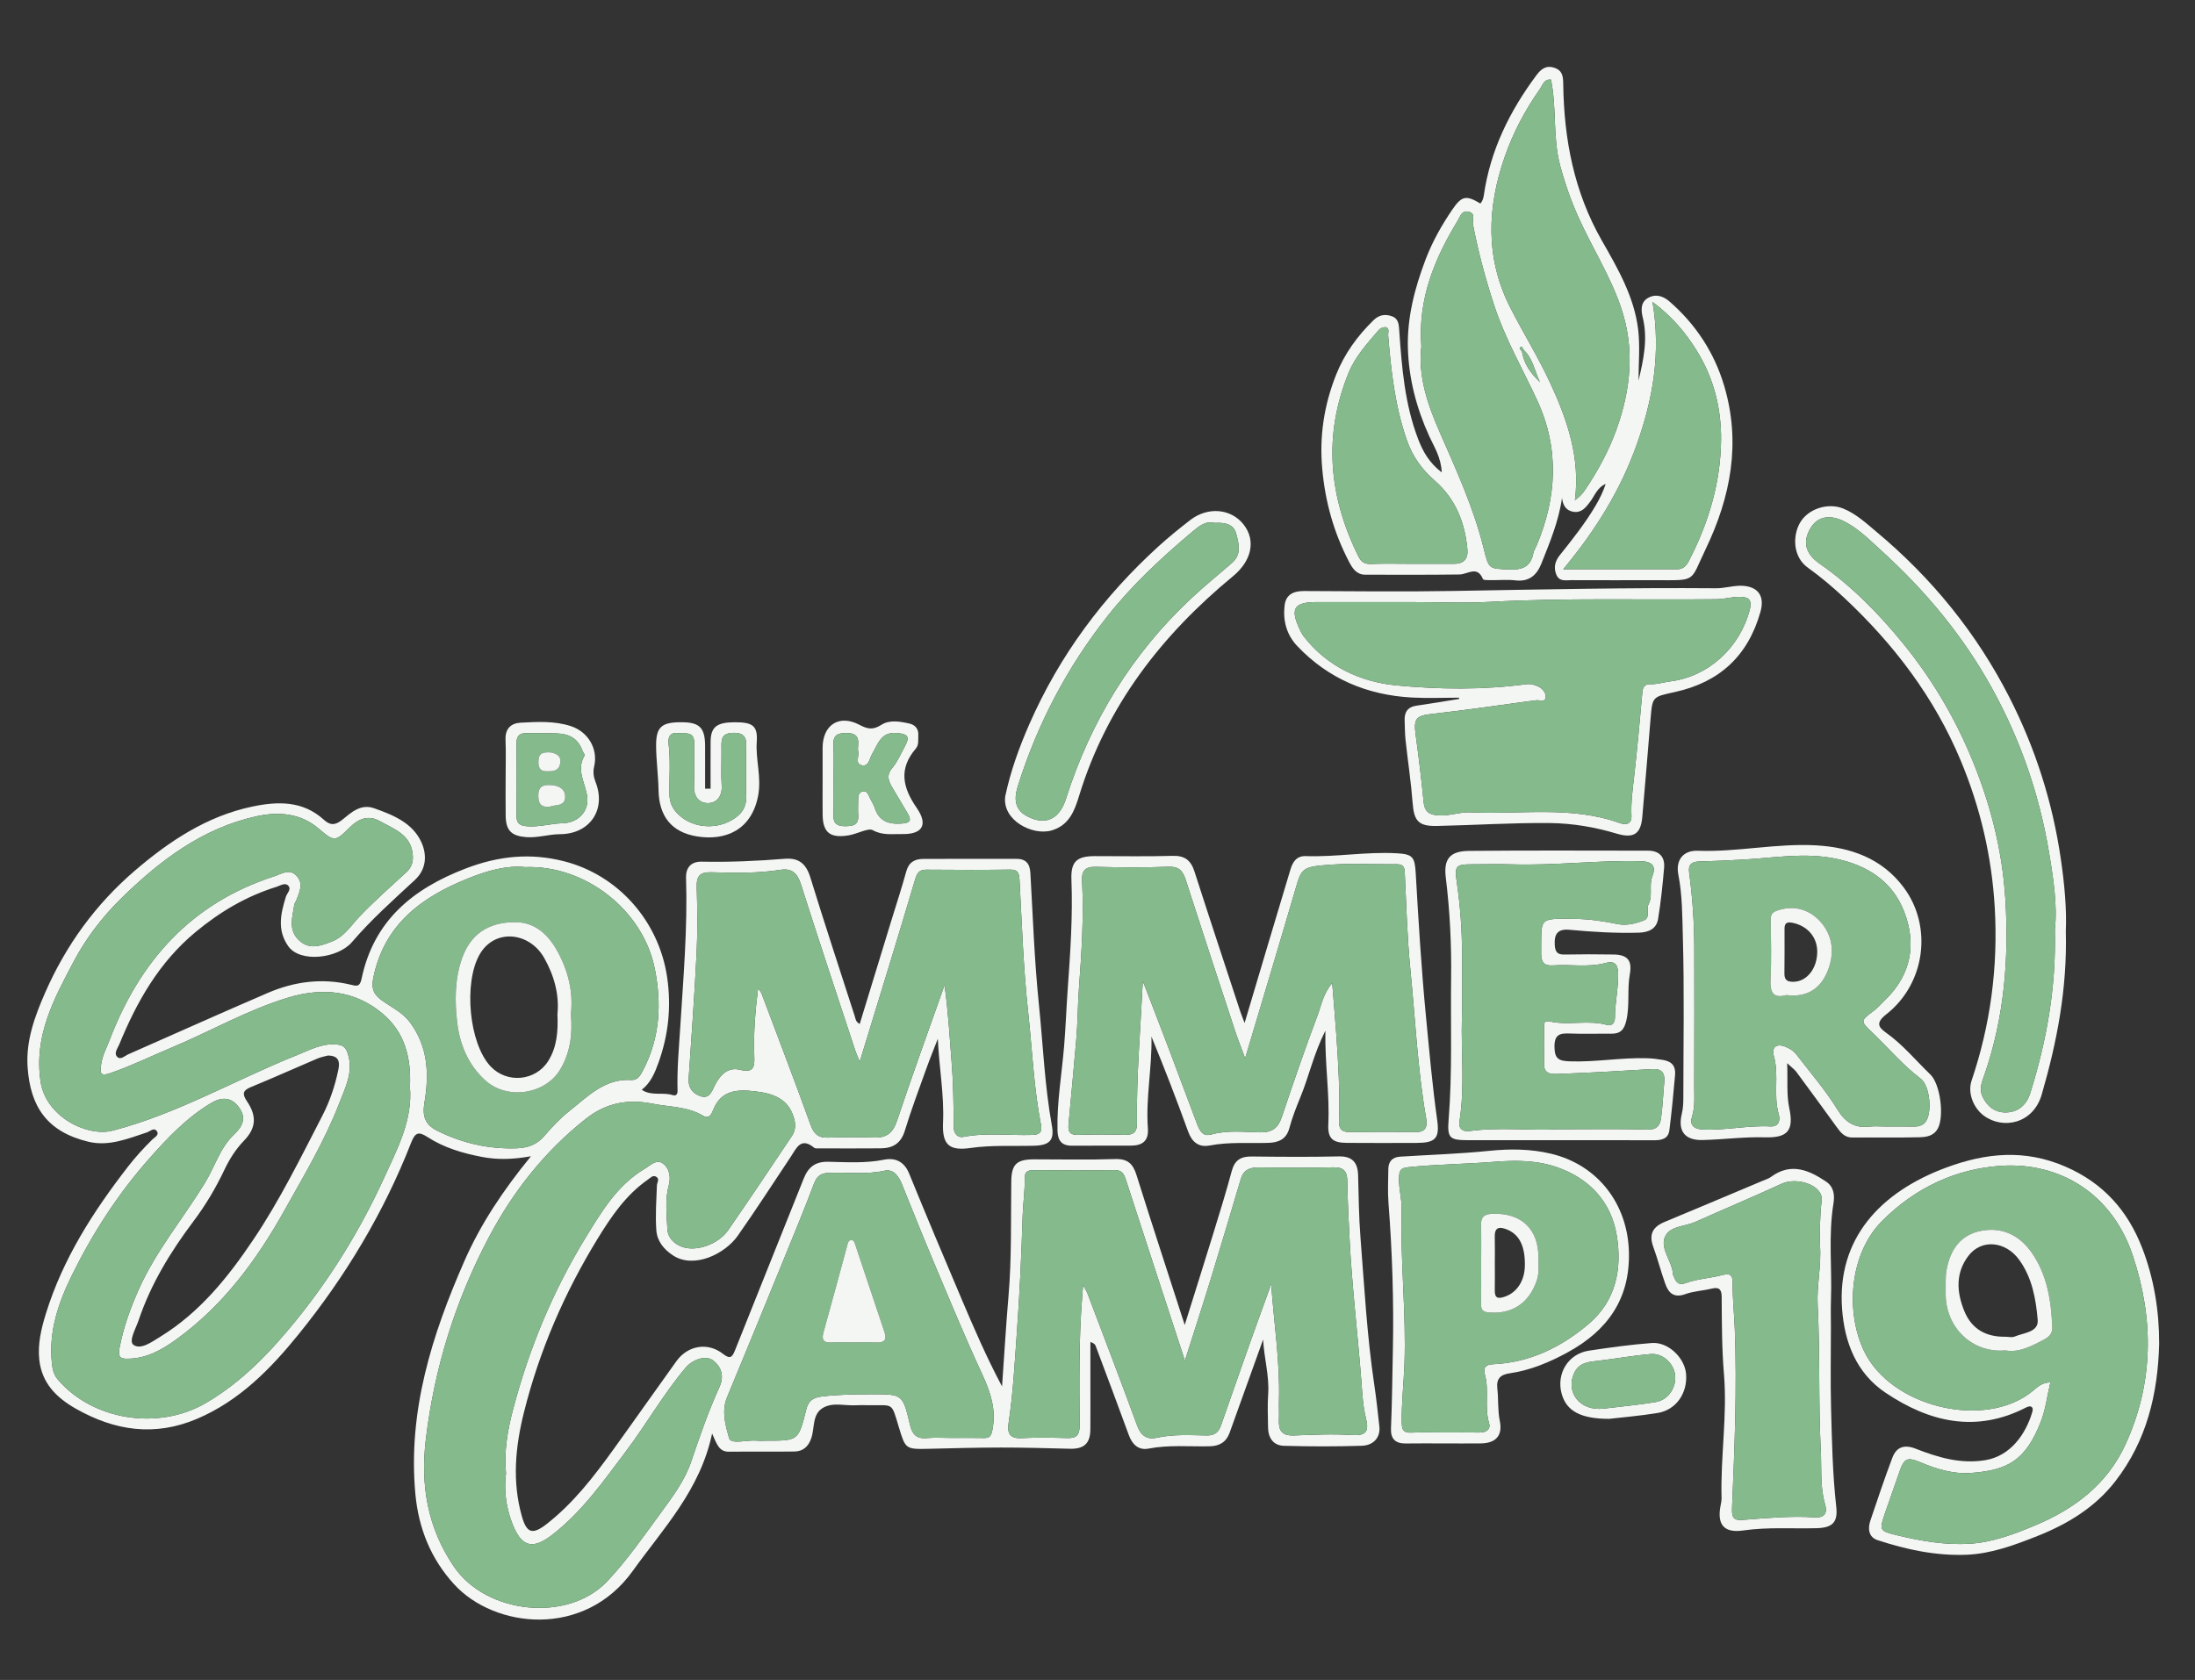 <?xml version="1.0" encoding="utf-8"?>
<!-- Generator: Adobe Illustrator 16.0.0, SVG Export Plug-In . SVG Version: 6.00 Build 0)  -->
<!DOCTYPE svg PUBLIC "-//W3C//DTD SVG 1.1//EN" "http://www.w3.org/Graphics/SVG/1.1/DTD/svg11.dtd">
<svg version="1.1" id="Layer_1" xmlns="http://www.w3.org/2000/svg" xmlns:xlink="http://www.w3.org/1999/xlink" x="0px" y="0px"
	 width="803.285px" height="614.969px" viewBox="0 0 803.285 614.969" style="enable-background:new 0 0 803.285 614.969;"
	 xml:space="preserve">
<rect x="0" y="0" width="803.285" height="614.969" fill="#333333" stroke="none"/>
<style type="text/css">
<![CDATA[
	.st0{fill-rule:evenodd;clip-rule:evenodd;fill:#85BA8D;}
	.st1{fill-rule:evenodd;clip-rule:evenodd;fill:#F4F6F4;}
]]>
</style>
<g>
	<path class="st1" d="M-88.955,672.393c0.333,0.333,0.667,0.667,1,1C-88.815,673.587-89.149,673.253-88.955,672.393z"/>
	<path class="st1" d="M904.045,673.393c0.333-0.333,0.667-0.667,1-1C905.24,673.253,904.906,673.587,904.045,673.393z"/>
	<path class="st1" d="M234.858,398.926c3.557,2.433,7.646,0.772,11.289,1.955c1.333,0.433,1.844-0.428,1.81-1.585
		c-0.229-7.758,0.493-15.46,0.982-23.194c1.153-18.22,2.708-36.438,2.131-54.734c-0.121-3.831,1.879-6.021,5.765-5.94
		c10.146,0.213,20.265-0.242,30.369-1.058c5.183-0.418,7.824,1.872,9.35,6.827c5.229,16.981,10.803,33.856,16.247,50.771
		c0.295,0.919,0.275,1.998,1.815,2.899c3.837-12.549,7.625-24.938,11.415-37.328c1.894-6.188,3.923-12.338,5.638-18.575
		c0.927-3.372,3.145-4.534,6.236-4.548c11.333-0.048,22.666-0.005,33.999-0.029c3.537-0.008,4.981,1.723,5.18,5.215
		c0.911,16.043,1.475,32.128,3.117,48.1c1.521,14.791,2.096,29.692,4.749,44.37c0.969,5.358-0.873,7.181-6.424,7.34
		c-7.793,0.223-15.567-0.302-23.391,0.83c-7.923,1.146-10.377-1.332-10.018-9.32c0.458-10.175-1.454-20.215-1.908-30.661
		c-1.424,3.685-2.926,7.342-4.256,11.06c-2.686,7.508-5.503,14.98-7.825,22.603c-1.403,4.607-4.346,6.396-8.738,6.44
		c-7.499,0.073-14.999,0.028-22.499,0.016c-0.659-0.001-1.521,0.113-1.947-0.239c-4.918-4.065-6.495,0.234-8.571,3.343
		c-6.451,9.663-12.737,19.442-19.422,28.94c-4.635,6.586-15.962,12.157-23.617,7.164c-3.471-2.264-5.85-5.302-6.136-9.201
		c-0.401-5.451,0.012-10.969,0.204-16.453c0.038-1.082,1.119-2.285-0.201-3.129c-1.235-0.79-2.1,0.311-3.055,0.974
		c-8.124,5.643-13.55,13.674-18.554,21.858c-12.108,19.803-21.265,40.957-26.881,63.513c-3.11,12.492-4.321,25.139-0.745,37.855
		c1.738,6.178,3.842,6.97,9.012,2.948c9.803-7.626,17.288-17.346,24.475-27.309c7.764-10.762,15.372-21.638,23.125-32.408
		c4.093-5.687,11.396-6.991,16.916-2.696c2.642,2.056,3.424,1.446,4.489-1.229c8.346-20.979,16.799-41.914,25.153-62.889
		c1.664-4.179,4.203-6.252,9.032-6.141c6.781,0.157,13.588,0.606,20.389-0.762c3.985-0.802,7.333,0.628,9.123,5.007
		c6.343,15.524,12.84,30.986,19.403,46.418c4.396,10.334,8.832,20.66,14.63,31.59c0.833-11.831,1.457-22.489,2.364-33.124
		c1.189-13.944,0.827-27.91,1.012-41.872c0.086-6.477,2.015-8.138,8.481-8.142c9.833-0.007,19.674,0.228,29.496-0.104
		c4.553-0.153,6.538,1.666,7.829,5.78c5.614,17.895,11.46,35.716,17.67,54.953c3.771-12.059,7.155-22.74,10.448-33.451
		c2.339-7.609,4.705-15.216,6.764-22.903c1.053-3.929,3.275-5.362,7.188-5.317c10.665,0.12,21.336,0.207,31.997-0.031
		c5.059-0.113,6.934,2.383,7.058,6.87c0.21,7.63,0.267,15.237,0.868,22.882c1.416,17.978,2.377,35.984,5.049,53.845
		c0.757,5.062,1.29,10.159,1.859,15.247c0.435,3.875-1.973,6.94-6.459,7.08c-9.489,0.295-18.999,0.286-28.489,0.011
		c-3.909-0.114-5.759-2.959-5.793-6.827c-0.034-3.999-0.247-8.017,0.044-11.995c0.489-6.694-1.491-13.2-1.841-20.095
		c-3.367,9.372-6.734,18.744-10.101,28.117c-0.729,2.031-1.436,4.071-2.188,6.095c-1.255,3.377-3.694,4.81-7.3,4.882
		c-7.461,0.15-14.934-0.589-22.388,0.852c-3.505,0.678-5.882-1.428-7.139-4.875c-3.983-10.917-8.081-21.793-12.154-32.677
		c-0.212-0.564-0.608-1.06-1.944-1.485c0,5.506,0,11.012,0,16.518c0,5.167,0.036,10.334-0.011,15.5
		c-0.045,4.96-2.149,7.197-7.445,7.066c-8.458-0.211-16.975-0.454-25.372-0.443c-8.738,0.011-17.581,0.25-26.372,0.462
		c-8.379,0.202-8.485,0.073-10.841-7.723c-2.938-9.722-1.744-8.055-11.592-8.23c-1.333-0.023-2.671-0.078-3.999,0.011
		c-4.122,0.276-8.602-1.227-12.291,0.987c-3.924,2.354-2.942,7.27-4.202,11.024c-1.015,3.026-2.967,4.885-6.158,4.926
		c-7.999,0.104-16-0.021-23.998,0.069c-3.632,0.041-4.442-2.806-6.156-6.651c-4.389,20.781-17.959,34.813-29.025,50.272
		c-17.802,24.871-50.622,21.023-65.351,4.956c-8.555-9.331-13.077-20.545-14.229-33.224c-2.745-30.233,6.032-57.992,17.932-85.105
		c5.973-13.609,14.147-25.87,24.38-38.4c-6.709,1.188-12.262,1.328-17.9,0.248c-7.102-1.36-13.897-3.356-19.951-7.278
		c-3.27-2.118-4.524-1.715-5.991,2.039c-9.99,25.568-23.974,48.887-41.207,70.177c-10.272,12.69-21.65,24.326-37.128,30.916
		c-15.428,6.568-30.026,4.435-44.305-3.655c-7.222-4.091-12.505-9.402-13.446-17.918c-0.644-5.829,0.737-11.517,2.456-17.056
		c6.199-19.977,17.273-37.243,29.955-53.611c2.756-3.557,5.764-6.864,8.972-10.013c0.844-0.828,2.702-1.695,1.557-3.138
		c-1.043-1.313-2.41,0.178-3.604,0.57c-6.931,2.282-13.873,5.194-21.326,3.41c-15.244-3.648-21.292-12.918-22.29-27.28
		c-0.673-9.692,2.608-18.595,6.438-27.34c7.604-17.356,18.5-32.349,32.832-44.638c12.564-10.774,26.291-19.91,42.831-23.415
		c9.256-1.961,18.542-2.292,26.335,4.81c2.163,1.971,4.019,2.202,6.748-0.03c3.179-2.601,6.703-5.929,11.626-4.193
		c6.991,2.465,14.093,5.358,17.311,12.467c2.034,4.496,1.93,9.791-2.417,13.813c-7.918,7.326-15.952,14.483-23.023,22.738
		c-5.082,5.932-18.899,7.723-23.305,1.462c-4.141-5.885-2.757-11.944-0.856-18.073c0.42-1.354,2.125-2.716,0.871-4.071
		c-1.163-1.258-2.912-0.006-4.169,0.382c-11.085,3.422-20.798,9.152-29.779,16.613c-13.371,11.105-21.494,25.498-27.917,41.158
		c-0.582,1.419-2.084,3.187-0.705,4.535c1.242,1.214,2.755-0.398,4.056-0.97c17.032-7.487,33.992-15.141,51.086-22.479
		c9.669-4.151,19.794-5.492,30.188-3.002c2.138,0.512,3.416,0.979,4.066-2.136c4.426-21.184,18.634-32.923,38.092-40.379
		c11.997-4.597,23.629-5.802,35.983-2.658c19.945,5.075,34.76,22.044,37.753,42.464c1.589,10.842,0.47,21.125-3.163,31.271
		C239.654,392.73,238.109,396.413,234.858,398.926z M150.017,397.899c0.531-10.757-1.951-20.092-10.008-26.845
		c-10.195-8.545-21.998-9.643-34.498-5.878c-14.921,4.493-28.398,12.333-42.683,18.301c-7.44,3.108-14.673,6.669-22.33,9.321
		c-4.22,1.463-3.844-0.348-3.471-3.199c0.415-3.176,1.959-5.93,3.067-8.837c11.05-29.016,29.977-50.179,60.188-59.942
		c2.662-0.86,5.606-3.069,8.276-0.182c2.609,2.821,1.056,5.879-0.064,8.811c-0.236,0.617-0.715,1.181-0.806,1.809
		c-0.627,4.329-2.249,8.854,1.413,12.632c3.824,3.945,8.029,2.472,12.367,0.766c4.618-1.816,6.958-5.854,10.143-9.173
		c5.391-5.619,11.231-10.814,16.987-16.073c1.888-1.726,2.63-3.602,2.485-6.136c-0.444-7.763-6.93-9.783-12.202-12.743
		c-3.898-2.188-7.559-0.926-10.718,2.2c-5.427,5.371-5.715,5.596-11.485,0.642c-6.963-5.979-15.226-6.244-23.05-4.505
		c-19.629,4.36-35.22,16.238-49.213,29.958c-6.881,6.747-12.914,14.565-17.486,23.234c-7.226,13.697-14.562,27.137-12.089,43.827
		c1.935,13.056,17.199,20.392,26.37,18.01c23.773-6.176,44.927-18.64,67.508-27.658c4.564-1.822,8.882-4.272,14.117-3.919
		c2.533,0.172,3.692,0.881,4.495,3.478c2.064,6.673-0.963,12.34-3.171,18.064c-5.304,13.749-12.877,26.387-20.042,39.205
		c-10.23,18.303-22.522,34.965-39.748,47.368c-5.061,3.645-10.583,6.764-17.141,6.936c-2.536,0.066-4.234,0.076-3.49-3.885
		c1.416-7.541,3.969-14.572,7.056-21.498c6.289-14.111,16.242-25.945,24.228-39.003c3.604-5.892,5.477-12.834,10.688-17.745
		c3.102-2.923,4.62-6.046,1.661-9.982c-2.903-3.862-6.471-3.634-10.109-1.464c-8.903,5.31-15.884,12.694-22.719,20.424
		c-11.47,12.971-20.703,27.32-28.295,42.773c-4.925,10.025-8.464,20.438-7.266,31.938c0.233,2.234,0.625,4.223,2.072,5.939
		c12.661,15.012,36.736,18.911,54.165,8.797c13.25-7.689,23.668-18.639,33.154-30.334c12.916-15.924,23.596-33.396,32.138-52.048
		C145.427,420.548,151.081,409.868,150.017,397.899z M185.179,539.376c-0.772-8.041,0.561-15.699,2.527-23.218
		c5.829-22.281,14.561-43.422,26.578-63.05c5.807-9.484,11.583-19.271,21.661-25.261c2.133-1.268,4.309-3.645,6.628-1.947
		c2.461,1.802,3.001,5.015,2.153,8.107c-1.44,5.251-0.703,10.599-0.502,15.866c0.115,3.012,2.237,5.378,5.353,6.54
		c5.11,1.905,13.234-0.776,16.968-6.17c7.867-11.364,15.541-22.862,23.231-34.348c1.336-1.996,1.501-4.141,0.786-6.62
		c-2.127-7.373-8.047-9.061-14.419-9.798c-6.127-0.709-12.121-0.494-15.026,6.572c-0.666,1.618-1.471,3.781-3.873,2.359
		c-5.769-3.415-12.297-3.154-18.553-4.4c-9.103-1.812-17.036-0.164-24.196,5.477c-15.033,11.844-26.663,26.573-35.559,43.391
		c-12.274,23.206-19.958,47.836-23.093,74.019c-2.031,16.966,0.684,32.51,10.285,46.598c11.934,17.51,41.832,20.442,56.041,5.418
		c7.424-7.851,13.468-16.669,19.811-25.307c4.299-5.854,8.662-11.712,11.011-18.664c3.113-9.21,6.29-18.382,10.316-27.243
		c1.744-3.838,0.837-7.281-2.421-9.735c-2.639-1.989-7.45-0.282-9.995,2.741c-8.087,9.61-14.278,20.564-21.81,30.562
		c-8.136,10.8-15.885,21.911-26.721,30.375c-7.25,5.662-11.582,5.243-15.213-4.848C185.125,551.172,184.415,545.215,185.179,539.376
		z M433.63,498.078c-7.444-22.789-14.517-44.364-21.516-65.964c-0.716-2.209-1.359-3.822-4.244-3.777
		c-9.829,0.152-19.663,0.097-29.495,0.029c-2.185-0.015-3.416,0.428-3.369,2.996c0.086,4.628-0.628,9.266-0.766,13.84
		c-0.43,14.242-1.089,28.453-2.11,42.668c-0.793,11.023-1.377,22.051-3.017,32.994c-0.52,3.468,0.17,5.815,4.604,5.596
		c5.651-0.28,11.331-0.183,16.993-0.025c3.255,0.09,4.392-1.2,4.379-4.415c-0.063-15.783-0.326-31.573,0.955-47.33
		c0.093-1.142,0.174-2.283,0.329-4.337c0.87,1.69,1.316,2.383,1.602,3.138c6.114,16.156,12.299,32.286,18.239,48.507
		c1.344,3.669,3.69,5.087,7.122,4.321c6.095-1.359,12.229-0.931,18.343-0.846c2.9,0.04,4.3-1.255,5.145-3.65
		c3.445-9.775,6.836-19.57,10.3-29.34c2.655-7.488,5.389-14.948,8.088-22.421c0.978,14.293,3.238,28.242,2.844,42.334
		c-0.069,2.498,0.072,5.002-0.027,7.498c-0.153,3.857,1.189,5.731,5.471,5.581c7.042-0.247,14.087-0.624,21.16-0.158
		c5.117,0.337,6.492-1.16,5.218-6.197c-1.068-4.224-1.287-8.551-1.603-12.715c-1.361-17.942-3.561-35.813-4.433-53.81
		c-0.328-6.777-0.685-13.557-0.782-20.344c-0.049-3.441-1.352-5.021-5.105-4.93c-9.16,0.221-18.329,0.119-27.494,0.046
		c-3.178-0.025-5.411,0.979-6.379,4.236c-3.65,12.29-7.296,24.582-11.057,36.838C440.097,477.978,437.002,487.463,433.63,498.078z
		 M345.667,360.619c1.418,10.332,1.854,19.173,2.575,27.998c0.651,7.965,0.746,15.892,0.754,23.841
		c0.003,2.638,1.559,4.115,3.521,3.731c8.432-1.65,16.897-0.455,25.334-0.729c2.79-0.091,3.591-1.213,3.121-3.635
		c-2.673-13.763-3.225-27.779-4.741-41.669c-1.736-15.915-2.247-31.967-3.12-47.969c-0.143-2.617-0.54-3.901-3.563-3.854
		c-10.159,0.16-20.322,0.105-30.483,0.03c-2.654-0.02-3.428,1.082-4.19,3.656c-6.506,21.991-13.297,43.899-20.24,66.609
		c-0.761-1.854-1.257-2.882-1.61-3.956c-6.68-20.315-13.44-40.605-19.924-60.983c-1.276-4.011-3.319-5.926-7.429-5.279
		c-8.409,1.322-16.878,1.147-25.321,0.896c-4.245-0.126-5.503,1.397-5.379,5.49c0.242,7.987,0.354,16.004-0.039,23.98
		c-0.756,15.34-1.87,30.663-2.909,45.988c-0.227,3.342,1.349,5.48,4.24,6.489c3.253,1.135,4.146-1.507,5.26-3.786
		c1.873-3.833,4.783-6.996,9.283-5.854c4.989,1.266,5.392-1.116,5.243-4.793c-0.334-8.218,0.292-16.381,1.391-25.033
		c0.589,0.881,1.047,1.351,1.259,1.913c6.025,16.008,12.14,31.983,17.938,48.073c1.224,3.397,2.856,4.804,6.431,4.673
		c5.656-0.208,11.328-0.163,16.988-0.021c4.465,0.111,6.744-1.771,8.204-6.132C333.671,394.121,339.503,378.088,345.667,360.619z
		 M192.208,317.415c-6.846-0.694-13.836,1.32-20.593,4.016c-17.112,6.824-30.926,16.772-34.981,36.413
		c-0.89,4.31,0.261,6.41,3.468,8.633c3.48,2.412,7.341,4.238,10.022,7.889c6.61,9.003,6.944,19.011,5.197,29.338
		c-0.792,4.687,0.102,7.938,4.619,10.193c9.202,4.595,18.879,6.799,29.117,6.458c3.851-0.129,7.313-1.227,10.042-4.406
		c2.811-3.275,5.805-6.502,9.18-9.165c6.766-5.337,12.94-12.046,22.773-11.438c2.355,0.146,3.326-1.752,4.283-3.574
		c6.198-11.797,6.838-24.313,4.316-37.034C235.346,333.03,214.029,316.597,192.208,317.415z M348.554,526.388
		c3.833,0,7.668-0.064,11.499,0.026c2.049,0.049,2.646-0.687,3.088-2.792c1.583-7.547-0.679-14.073-3.814-20.825
		c-6.103-13.144-11.625-26.558-17.259-39.915c-4.093-9.705-8-19.488-11.938-29.258c-1.201-2.979-3.023-5.799-6.418-5.062
		c-6.791,1.477-13.573,0.534-20.347,0.778c-2.88,0.104-4.4,1.104-5.461,3.924c-3.479,9.243-7.26,18.374-10.994,27.519
		c-6.908,16.917-13.819,33.833-20.831,50.707c-2.136,5.141-0.542,10.416,0.737,14.969c0.688,2.449,6.682,0.554,10.262,0.915
		c1.155,0.117,2.332,0.019,3.498,0.019c11.574,0,11.609,0.009,14.466-11.354c0.78-3.1,2.239-4.396,5.742-4.828
		c6.131-0.754,12.227-0.8,18.353-0.812c11.155-0.023,11.233-0.025,13.868,11.101c0.805,3.397,2.235,5.281,6.055,4.948
		C342.202,526.175,345.387,526.393,348.554,526.388z M119.984,386.402c-1.027,0.29-2.521,0.544-3.877,1.121
		c-8.09,3.443-16.106,7.066-24.24,10.402c-3.132,1.285-3.259,2.575-1.452,5.267c3.636,5.417,3.284,9.791-1.099,14.342
		c-3.056,3.172-5.33,6.771-7.188,10.689c-3.141,6.622-6.863,12.918-11.257,18.759c-8.428,11.202-15.688,23.048-20.158,36.384
		c-1,2.983-3.803,7.673-1.794,9.003c2.708,1.793,6.655-1.141,9.785-3.065c14.496-8.919,24.852-21.87,34.116-35.68
		c9.627-14.352,17.258-29.893,25.17-45.234c2.733-5.3,4.64-10.983,5.842-16.849C124.391,388.816,124.125,386.416,119.984,386.402z"
		/>
	<path class="st1" d="M599.634,139.303c1.854-7.679,3.468-15.282,1.548-23.091c-0.597-2.43-0.932-5.568,1.992-7.181
		c2.818-1.555,5.524-0.647,7.807,1.34c9.625,8.379,16.393,18.698,20.014,30.904c6.18,20.833,2.385,40.64-6.802,59.767
		c-5.904,12.294-3.042,11.327-18.629,11.348c-10.161,0.014-20.322,0.023-30.483-0.015c-2.068-0.008-4.451,0.666-5.551-2.094
		c-1.045-2.622-0.37-4.959,1.266-7.006c4.76-5.958,9.501-11.929,13.347-18.537c1.391-2.389,2.584-4.894,3.48-7.59
		c-3.096,1.281-4.021,4.338-5.791,6.661c-1.545,2.028-3.104,4.039-6.082,3.531c-2.699-0.46-3.774-2.386-4.115-5.038
		c-1.224,8.543-4.462,16.249-7.549,24.003c-1.721,4.325-4.53,6.735-9.553,6.149c-2.958-0.345-5.989-0.034-8.987-0.081
		c-0.984-0.015-2.655,0.061-2.842-0.391c-2.098-5.063-5.563-1.728-8.596-1.686c-11.491,0.159-22.985,0.088-34.479,0.08
		c-3.165-0.003-4.643-2.269-5.9-4.673c-5.604-10.706-8.761-22.007-9.844-34.137c-1.072-12.019,0.689-23.333,5.088-34.403
		c3.057-7.691,7.794-14.197,13.696-19.954c2.101-2.049,4.419-2.322,6.858-1.379c2.39,0.925,2.406,3.191,2.563,5.458
		c0.928,13.384,2.022,26.749,6.901,39.454c1.73,4.505,3.964,8.585,8.631,12.19c-0.259-5.605-2.815-9.395-4.593-13.296
		c-4.677-10.267-7.466-21.05-7.793-32.162c-0.328-11.144,2.479-21.971,6.461-32.452c2.501-6.584,5.926-12.635,9.856-18.397
		c3.412-5.004,5.112-5.203,10.202-2.12c0.819-0.896,1.117-1.976,1.289-3.162c2.365-16.323,9.41-30.593,19.146-43.699
		c1.733-2.334,3.557-3.876,6.691-2.819c3.025,1.02,3.163,3.313,3.2,5.982c0.282,20.173,3.939,39.424,14.14,57.274
		c5.827,10.198,11.858,20.604,13.284,32.579C600.236,126.794,599.634,133.084,599.634,139.303z M557.534,128.024
		c-0.304-0.435-0.422-1.448-1.111-0.967c-0.595,0.416-0.09,1.088,0.543,1.401c0.643,4.709,3.266,8.261,6.594,11.421
		C561.627,135.869,561.005,131.211,557.534,128.024z M576.355,183.116c1.636-1.126,2.766-2.336,3.809-3.896
		c4.606-6.89,8.564-14.134,11.365-21.906c5.333-14.805,6.854-29.819,1.595-45.064c-3.957-11.468-10.515-21.688-15.456-32.68
		c-2.767-6.154-4.982-12.478-6.729-19.032c-2.751-10.327-1.181-21.018-3.344-31.393c-2.568-0.312-3.112,2.134-4.133,3.578
		c-5.355,7.581-9.677,15.796-12.733,24.524c-6.506,18.578-7.246,37.15,1.903,55.208c4.772,9.419,10.405,18.424,14.812,28.001
		C573.579,153.786,578.371,167.592,576.355,183.116z M520.164,126.824c-1.282,10.997,2.316,21.326,6.812,31.594
		c6.066,13.854,12.387,27.645,16.019,42.427c1.854,7.545,1.816,7.324,9.492,7.634c4.688,0.189,7.723-1.095,8.657-5.981
		c0.181-0.948,0.777-1.814,1.162-2.726c7.479-17.692,8.41-35.53,0.261-53.182c-5.311-11.503-11.699-22.5-15.686-34.615
		c-3.236-9.839-5.933-19.802-7.856-29.979c-0.296-1.571,1.172-3.891-1.619-4.511c-2.502-0.556-3.065,1.842-3.875,3.17
		C524.982,94.683,518.835,109.467,520.164,126.824z M572.075,208.385c14.877,0,28.315-0.01,41.754,0.009
		c2.148,0.003,3.311-1.29,4.191-2.983c7.256-13.933,11.686-28.788,11.826-44.44c0.103-11.408-2.687-22.583-8.833-32.496
		c-4.046-6.526-8.879-12.449-16.257-17.968c3.168,18.852,0.096,35.743-5.743,52.164
		C593.169,179.104,584.176,193.841,572.075,208.385z M516.622,206.391c5.163,0,10.327-0.021,15.49,0.008
		c3.612,0.02,5.223-1.872,4.905-5.316c-0.909-9.867-4.362-18.538-12.037-25.213c-4.653-4.047-8.089-8.855-10.154-14.814
		c-4.304-12.414-5.75-25.275-6.802-38.238c-0.086-1.059,0.641-2.603-0.832-3.019c-0.74-0.21-2.069,0.347-2.62,0.993
		c-4.164,4.888-8.587,9.673-11.043,15.702c-9.33,22.902-7.266,45.247,3.558,67.123c0.993,2.008,2.194,2.921,4.548,2.833
		C506.624,206.262,511.625,206.392,516.622,206.391z"/>
	<path class="st1" d="M455.474,374.49c5.788-19.432,11.245-37.87,16.805-56.277c0.79-2.617,2.188-4.936,5.551-4.818
		c11.142,0.389,22.203-1.675,33.363-1.034c5.753,0.33,6.562,1.306,6.902,7.21c1.01,17.51,2.059,35.014,3.749,52.486
		c1.227,12.676,2.331,25.345,4.114,37.963c0.959,6.793-0.735,8.342-7.562,8.366c-8.497,0.029-16.995,0.053-25.492-0.011
		c-5.265-0.039-7.051-1.608-6.794-6.883c0.536-10.999-1.292-21.887-1.069-34.192c-4.318,8.557-6.022,16.76-9.17,24.396
		c-1.518,3.682-2.98,7.422-4.009,11.258c-1.129,4.207-4.071,5.311-7.79,5.42c-7.128,0.211-14.271-0.399-21.375,0.956
		c-3.979,0.76-6.465-1.187-7.887-5.117c-4.212-11.65-8.678-23.209-13.424-34.754c0.273,11.271-2.127,22.374-1.308,33.594
		c0.341,4.681-2.07,6.312-6.231,6.33c-7.164,0.03-14.329-0.032-21.493,0.025c-3.826,0.03-5.26-1.854-5.351-5.556
		c-0.257-10.486,1.607-20.817,2.447-31.204c0.559-6.907,0.811-13.89,1.306-20.786c0.947-13.226,1.858-26.522,1.343-39.842
		c-0.257-6.632,1.931-8.6,8.575-8.62c9.497-0.028,19.001,0.192,28.489-0.095c4.475-0.135,6.662,1.676,7.971,5.75
		c5.486,17.079,11.136,34.105,16.734,51.148C454.226,371.285,454.667,372.34,455.474,374.49z M418.225,359.113
		c3.549,9.242,6.684,17.316,9.752,25.416c3.32,8.765,6.552,17.562,9.883,26.321c0.945,2.484,1.931,5.44,5.459,4.449
		c5.913-1.661,11.902-0.903,17.828-0.785c4.451,0.088,6.602-1.607,7.966-5.671c4.188-12.474,8.459-24.925,13.096-37.235
		c1.386-3.678,2.003-7.848,5.325-11.729c0.55,6.848,1.072,12.834,1.503,18.826c0.761,10.592,1.343,21.193,0.997,31.819
		c-0.09,2.748,1.083,3.916,3.85,3.891c7.994-0.072,15.993-0.135,23.985,0.023c3.855,0.076,4.599-1.918,4.051-5.057
		c-3.145-18.032-3.969-36.316-5.776-54.488c-1.178-11.835-1.487-23.758-2.058-35.647c-0.104-2.174-0.881-2.895-2.98-2.875
		c-7.995,0.073-16.021-0.396-23.98,0.146c-10.703,0.729-10.814,1.339-13.021,8.895c-5.986,20.495-12.157,40.937-18.428,61.978
		c-1.383-3.741-2.656-6.888-3.716-10.105c-6.07-18.438-12.134-36.88-18.085-55.357c-1.044-3.239-2.509-4.779-6.276-4.639
		c-8.817,0.328-17.658,0.267-26.48,0.031c-3.98-0.106-5.322,1.305-5.12,5.209c0.679,13.122-0.19,26.241-1.149,39.3
		c-0.462,6.277-0.435,12.564-0.992,18.823c-0.92,10.338-1.848,20.675-2.825,31.007c-0.259,2.732,0.625,3.893,3.574,3.79
		c5.657-0.196,11.328-0.165,16.988-0.015c3.148,0.084,4.54-0.972,4.491-4.295C415.837,394.226,417.347,377.377,418.225,359.113z"/>
	<path class="st1" d="M533.968,255.393c-5.75,0-11.514,0.261-17.246-0.05c-16.411-0.888-30.667-6.88-42.046-18.918
		c-3.831-4.053-5.226-9.27-4.56-14.803c0.484-4.025,3.278-5.281,7.126-5.265c18.161,0.079,36.327,0.289,54.482-0.021
		c32.114-0.549,64.223-1.248,96.345-0.992c2.786,0.022,5.571-0.815,8.368-0.909c5.509-0.186,9.831,2.461,7.809,9.592
		c-4.601,16.227-15.092,25.706-31.172,29.273c-8.299,1.841-8.354,1.563-9.021,9.695c-0.99,12.035-1.982,24.069-3.04,36.099
		c-0.551,6.27-3.212,7.908-9.346,6.077c-7.969-2.378-16.039-3.786-24.443-3.877c-13.811-0.148-27.573,0.774-41.36,1.065
		c-6.773,0.143-8.393-1.849-8.892-8.401c-0.589-7.734-1.767-15.423-2.605-23.141c-0.25-2.307-0.211-4.643-0.322-6.965
		c-0.149-3.119,1.059-5.059,4.37-5.53c5.192-0.74,10.365-1.629,15.546-2.454C533.963,255.71,533.965,255.552,533.968,255.393z
		 M516.044,220.393c-11.332,0-22.663,0-33.994,0c-8.631,0-10.062,2.353-6.262,10.315c0.353,0.738,0.741,1.481,1.235,2.129
		c8.551,11.188,21.03,16.82,33.933,18.056c15.732,1.506,31.865,1.701,47.771-0.448c1.318-0.178,2.539,0.188,3.835,0.699
		c2.019,0.796,3.217,2.488,3.104,4.102c-0.143,2.06-2.414,0.82-3.725,1.134c-0.797,0.19-1.637,0.199-2.454,0.309
		c-11.731,1.566-23.44,3.331-35.201,4.624c-6.051,0.665-7.04,1.621-6.197,7.774c1.114,8.146,2.098,16.315,2.902,24.498
		c0.322,3.276,1.751,4.578,4.985,4.878c4.221,0.391,8.17-1.29,12.341-1.088c18.122,0.878,36.532-2.477,54.3,3.873
		c1.728,0.618,4.603,1.031,4.436-2.664c-0.21-4.645,0.377-9.226,0.921-13.841c1.233-10.472,2.099-20.987,3.084-31.488
		c0.167-1.778,1.039-2.887,2.819-2.801c2.531,0.123,4.89-0.701,7.332-1.008c14.042-1.765,25.447-12.314,29.106-26.105
		c1.124-4.235-0.802-4.785-3.626-4.852c-2.768-0.066-5.549,0.832-8.329,0.863c-27.607,0.313-55.223-0.529-82.826,0.956
		C535.731,220.836,525.875,220.393,516.044,220.393z"/>
	<path class="st1" d="M790.167,491.969c-0.473,18.297-4.54,35.434-16.022,50.248c-7.469,9.634-17.502,15.695-28.563,20.084
		c-8.308,3.297-16.854,6.476-25.847,6.84c-11.15,0.452-22.062-1.864-32.637-5.354c-3.246-1.072-3.624-4.153-2.621-7.131
		c2.597-7.708,5.186-15.425,8.052-23.034c1.472-3.908,4.338-4.93,8.452-3.326c8.174,3.186,16.383,5.712,25.528,4.229
		c9.344-1.515,14.847-9.676,17.169-17.433c0.25-0.836,0.469-1.754-0.398-2.185c-0.453-0.225-1.296,0.063-1.847,0.347
		c-18.321,9.428-35.392,5.33-51.404-5.422c-10.653-7.154-14.994-18.356-15.902-30.682c-1.892-25.655,13.882-42.776,38.198-51.768
		c14.542-5.377,28.675-6.734,43.458-0.355c13.938,6.015,22.913,16.161,28.195,29.874
		C788.302,468.125,790.195,479.886,790.167,491.969z M750.344,506.051c-1.157,4.932-1.728,9.902-3.491,14.406
		c-5.653,14.436-12.33,17.737-25.601,18.747c-6.152,0.469-12.383-1.347-18.218-3.806c-5.179-2.183-6.204-1.65-8.046,3.773
		c-1.64,4.829-3.41,9.613-5.049,14.442c-2.269,6.686-2.27,6.823,4.571,8.462c8.673,2.079,17.557,3.598,26.414,3.037
		c8.359-0.528,16.353-3.56,24.096-6.82c14.305-6.024,26.14-15.028,32.78-29.448c10.428-22.644,10.475-46.01,2.704-69.264
		c-7.509-22.473-26.5-34.239-48.242-32.81c-16.431,1.08-31.312,7.973-43.469,20.172c-12.145,12.187-13.375,33.455-6.66,47.562
		c9.889,20.771,44.461,28.891,61.713,14.734C745.507,507.877,747.226,506.056,750.344,506.051z"/>
	<path class="st1" d="M756.008,340.842c0.555,21.23-3.254,40.636-8.82,59.842c-3.089,10.656-14.132,12.933-21.201,7.709
		c-3.743-2.766-6.003-8.246-4.464-12.799c6.94-20.536,9.715-41.627,8.487-63.221c-1.061-18.677-5.253-36.688-12.466-53.961
		c-9.634-23.072-24.402-42.513-42.542-59.493c-4.227-3.956-8.681-7.732-13.382-11.102c-5.478-3.925-5.585-11.386-3.074-16.123
		c2.88-5.435,10.37-7.83,16.044-5.514c4.713,1.924,8.387,5.386,12.177,8.55c20.243,16.902,36.609,37.063,48.585,60.53
		c9.472,18.56,15.766,38.261,18.8,58.984C755.502,323.471,756.368,332.669,756.008,340.842z M752.002,340.224
		c0.983-8.637-0.539-18.709-2.209-28.592c-3.554-21.027-10.464-40.981-20.845-59.773c-10.528-19.059-24.207-35.485-40.181-50.043
		c-4.217-3.843-8.315-8.031-13.493-10.768c-5.392-2.849-9.935-2.112-12.559,2.092c-3.162,5.067-2.113,9.501,3.197,13.201
		c11.784,8.21,21.75,18.387,30.732,29.444c9.783,12.045,17.777,25.262,23.948,39.586c7.426,17.238,12.142,35.206,13.296,53.841
		c1.344,21.705-0.409,43.225-7.598,64.052c-0.84,2.433-2.155,5.199-0.76,8.179c1.737,3.708,4.687,5.838,8.489,5.794
		c4.492-0.052,7.611-2.673,9.006-7.153C748.945,381.085,752.522,361.732,752.002,340.224z"/>
	<path class="st1" d="M570.318,417.393c-10.832,0-21.664,0.004-32.496-0.001c-7.275-0.004-8.248-0.522-7.681-7.567
		c1.394-17.286,0.676-34.582,0.907-51.873c0.164-12.29-0.456-24.533-1.948-36.74c-0.822-6.73,1.444-9.655,8.505-9.727
		c21.829-0.219,43.661-0.092,65.492-0.083c4.168,0.002,6.244,2.269,5.896,6.301c-0.539,6.256-1.181,12.521-2.202,18.711
		c-0.6,3.64-3.476,4.903-7.053,5.008c-8.486,0.249-16.934-0.278-25.367-1.056c-4.255-0.393-5.637,1.47-5.396,5.531
		c0.149,2.521,0.91,3.581,3.527,3.529c5.997-0.119,11.999-0.104,17.997-0.011c5.175,0.079,6.856,2.213,5.949,7.244
		c-1.003,5.561,0.02,11.234-1.26,16.849c-0.786,3.445-2.161,4.943-5.574,4.899c-4.998-0.063-10.006,0.151-14.995-0.07
		c-3.692-0.164-5.815,0.266-5.742,4.95c0.067,4.318,1.564,5.08,5.518,5.23c9.509,0.36,18.895-1.438,28.373-1.13
		c1.989,0.064,3.928,0.296,5.906,0.636c3.393,0.583,4.599,2.481,4.335,5.514c-0.587,6.753-1.234,13.505-2.087,20.229
		c-0.396,3.113-2.845,3.661-5.608,3.648C593.649,417.361,581.984,417.392,570.318,417.393z M569.767,413.393
		c12.575,0,22.906-0.194,33.223,0.11c3.388,0.1,4.526-1.604,4.88-4.11c0.621-4.403,0.772-8.871,1.187-13.307
		c0.313-3.366-0.937-4.942-4.519-4.724c-11.374,0.692-22.754,1.346-34.141,1.766c-2.169,0.079-5.291,0.347-5.331-3.395
		c-0.05-4.662-0.022-9.326,0.002-13.988c0.008-1.561,0.247-2.214,2.345-1.766c6.82,1.458,13.898-0.715,20.768,1.236
		c1.747,0.496,2.815-0.867,2.816-2.63c0.004-5.465,1.305-10.811,1.181-16.322c-0.082-3.653-1.707-4.528-4.515-3.766
		c-6.414,1.74-12.904,0.428-19.335,0.908c-3.297,0.246-4.359-1.262-4.323-4.435c0.146-13.144-1.348-12.729,12.199-12.598
		c5.301,0.051,10.493,0.805,15.66,1.878c3.38,0.702,6.662-0.153,9.701-1.316c2.566-0.982,0.767-4.018,1.698-5.808
		c1.712-3.293,0.108-6.882,1.41-10.266c1.413-3.673,0.301-5.487-4.354-5.603c-15.632-0.386-31.184,1.624-46.803,1.156
		c-4.992-0.149-9.991-0.029-14.987-0.021c-5.694,0.009-6.272,0.624-5.438,6.295c1.325,9.005,1.982,18.051,1.958,27.151
		c-0.02,7.494,0.176,14.993-0.044,22.48c-0.376,12.764,1.122,25.569-0.913,38.3c-0.418,2.607,1.342,3.746,3.597,3.436
		C549.114,412.479,560.584,414.015,569.767,413.393z"/>
	<path class="st1" d="M654.026,389.202c0.29,6.285-0.303,11.347,0.794,16.505c1.728,8.124-0.633,10.872-8.814,10.63
		c-7.664-0.228-15.241,0.803-22.862,0.997c-6.535,0.167-9.201-3.242-7.681-9.54c0.481-1.994,0.573-3.935,0.574-5.92
		c0.015-19.656,0.378-39.323-0.179-58.965c-0.214-7.55-0.178-15.224-1.648-22.747c-1.045-5.349,1.803-8.919,7.128-8.726
		c14.473,0.526,28.771-2.78,43.219-1.981c12.738,0.703,24.211,4.778,32.139,15.431c10.646,14.305,7.909,35.212-6.391,46.423
		c-4.204,3.295-2.646,4.897,0.173,6.92c6.008,4.311,10.658,10.013,15.928,15.074c3.678,3.532,5.161,15.24,2.802,19.737
		c-1.479,2.817-4.22,3.217-6.801,3.275c-8.158,0.184-16.324,0.025-24.485,0.098c-2.969,0.026-4.377-1.923-5.867-3.982
		c-4.855-6.712-9.742-13.4-14.671-20.059C656.722,391.48,655.754,390.815,654.026,389.202z M690.395,412.387
		c3.33,0,6.66-0.051,9.988,0.022c1.593,0.035,3.091-0.367,4.084-1.464c2.776-3.065,1.948-13.419-1.607-16.113
		c-6.538-4.953-11.775-11.208-17.65-16.817c-4.489-4.285-4.369-4.316,0.503-7.989c1.581-1.192,2.898-2.736,4.327-4.13
		c9.451-9.218,11.363-20.425,6.793-32.207c-4.3-11.088-13.452-16.962-25.093-19.367c-11.273-2.328-22.463-0.291-33.627,0.335
		c-5.435,0.304-10.886,0.564-16.332,0.704c-2.783,0.071-4.001,1.186-3.629,3.981c1.2,9.004,1.86,18.051,1.882,27.134
		c0.04,16.98,0.054,33.961-0.021,50.941c-0.017,3.779,0.398,7.554-0.799,11.349c-0.896,2.836,0.378,4.53,3.855,4.704
		c8.321,0.414,16.503-1.561,24.812-1.123c3.166,0.167,3.695-2.335,3.068-4.458c-2.054-6.961,0.178-14.194-1.761-21.186
		c-0.986-3.557,1.09-4.886,4.476-3.424c1.499,0.648,2.747,1.431,3.844,2.854c5.119,6.648,10.611,13.015,15.025,20.185
		c2.619,4.253,6.083,6.743,11.373,6.116C686.042,412.182,688.231,412.393,690.395,412.387z"/>
	<path class="st1" d="M670.045,485.884c0,9.827-0.203,19.659,0.052,29.479c0.314,12.086,0.548,24.184,1.902,36.221
		c0.639,5.687-1.363,7.678-7.171,7.834c-8.953,0.24-17.897-0.462-26.872,0.836c-7.212,1.042-9.703-2.281-8.234-9.406
		c0.167-0.809,0.325-1.645,0.303-2.462c-0.42-15.132,2.146-30.235,0.884-45.331c-0.792-9.47-0.78-18.905-0.843-28.364
		c-0.018-2.636-0.906-3.646-3.637-2.978c-3.207,0.785-6.618,0.924-9.691,2.034c-4.081,1.474-6.085-0.364-7.284-3.716
		c-1.62-4.528-2.818-9.208-4.457-13.729c-1.648-4.548-0.048-7.238,4.197-8.999c11.955-4.957,23.873-10.006,35.802-15.027
		c1.071-0.451,2.237-0.802,3.156-1.475c7.216-5.286,13.702-2.562,20.082,1.709c2.957,1.979,3.224,5.056,2.743,8.024
		c-1.904,11.758-0.484,23.577-0.913,35.357C669.943,479.218,670.045,482.553,670.045,485.884z M666.045,455.902
		c0-2.664-0.067-5.33,0.019-7.99c0.09-2.788,0.249-5.555,0.595-8.353c0.708-5.717-9.024-8.82-14.622-6.234
		c-10.459,4.831-21.099,9.269-31.614,13.98c-3.713,1.665-8.988,1.451-10.909,5.067c-2.09,3.934,1.419,8.145,2.453,12.244
		c0.201,0.797,0.107,1.705,0.443,2.425c0.896,1.922,1.43,3.762,4.671,2.595c4.12-1.485,8.679-1.704,12.959-2.812
		c2.728-0.707,4.084-0.494,4.04,2.748c-0.077,5.62,0.566,11.235,0.784,16.823c0.854,21.915-0.092,43.843-1.007,65.747
		c-0.147,3.526,0.711,4.493,3.868,4.254c8.755-0.664,17.52-1.523,26.301-0.939c4.041,0.27,4.725-1.849,3.868-4.799
		c-1.879-6.47-1.217-13.188-1.552-19.685c-0.913-17.72-0.231-35.506-1.148-53.268C664.821,470.49,666.61,463.214,666.045,455.902z"
		/>
	<path class="st1" d="M528.43,528.392c-4.661-0.001-9.324-0.057-13.984,0.017c-3.776,0.059-5.554-1.708-5.398-5.46
		c0.391-9.445,0.484-18.92,0.683-28.348c0.382-18.039-0.205-36.144-1.598-54.183c-0.319-4.139-0.108-8.321-0.059-12.482
		c0.032-2.758,1.495-4.339,4.274-4.516c10.901-0.692,21.838-1.027,32.694-2.139c7.656-0.783,15.13-0.714,22.59,1.062
		c17.131,4.08,28.115,18.454,28.498,36.146c0.37,17.124-7.922,28.577-22.267,36.471c-6.718,3.697-13.747,6.656-21.417,7.771
		c-3.264,0.475-4.907,1.893-4.48,5.58c0.454,3.929,0.091,7.886,0.909,11.872c1.105,5.391-1.52,8.143-6.959,8.198
		C537.421,528.429,532.926,528.393,528.43,528.392z M528.879,524.387c4.163,0,8.328-0.048,12.49,0.018
		c2.477,0.039,4.28-1.107,3.564-3.501c-1.751-5.851,0.11-11.931-1.523-17.723c-0.765-2.714,0.505-3.672,2.984-3.781
		c13.42-0.593,24.788-6.166,34.864-14.646c10.182-8.568,12.385-20.28,10.428-32.383c-1.973-12.198-9.755-20.774-21.57-24.988
		c-7.5-2.675-15.317-2.717-23.256-2.082c-10.532,0.841-21.118,0.896-31.65,1.988c-2.791,0.29-3.12,1.372-3.227,3.701
		c-0.183,4.015,1.081,7.92,0.968,11.828c-0.55,18.957,1.728,37.857,1.016,56.796c-0.268,7.105-1.123,14.185-0.978,21.325
		c0.052,2.523,0.714,3.61,3.4,3.496C520.546,524.259,524.715,524.389,528.879,524.387z"/>
	<path class="st1" d="M367.883,291.474c1.926-9.108,5.062-17.818,8.795-26.337c11.047-25.203,27.082-46.79,47.407-65.238
		c3.675-3.336,7.545-6.472,11.473-9.509c6.488-5.016,14.984-4.233,19.569,1.638c4.619,5.914,2.837,13.351-3.877,18.888
		c-26.172,21.586-46.264,47.482-56.336,80.394c-1.667,5.446-3.595,10.734-9.984,12.663
		C377.954,306.077,366.652,300.308,367.883,291.474z M444.436,191.411c-3.201-0.846-5.702,1.216-8.095,3.234
		c-11.118,9.382-21.753,19.194-30.854,30.679c-14.91,18.813-25.841,39.653-33.001,62.469c-1.191,3.799-1.626,8.254,3.159,10.878
		c6.646,3.645,11.988,1.512,14.453-6.245c9.027-28.406,24.089-53.03,45.887-73.422c4.817-4.507,9.965-8.66,14.938-13
		c3.527-3.079,2.431-7.025,1.49-10.605C451.439,191.69,448.118,191.243,444.436,191.411z"/>
	<path class="st1" d="M260.045,288.711c0-5.725-0.039-11.45,0.011-17.174c0.048-5.428,2.226-7.138,8.913-7.145
		c6.513-0.007,8.369,1.321,7.972,7.164c-0.449,6.615,1.804,12.954,0.5,19.771c-2.403,12.555-11.979,16.548-22.381,14.853
		c-9.355-1.524-13.897-7.421-14.059-16.948c-0.092-5.453-0.876-10.899-0.891-16.35c-0.018-6.929,2.123-8.604,9.772-8.489
		c6.171,0.093,8.122,2.124,8.157,8.581c0.028,5.245,0.006,10.49,0.006,15.735C258.712,288.71,259.379,288.711,260.045,288.711z
		 M273.045,282.937c0-2.829-0.059-5.659,0.015-8.486c0.087-3.315,0.36-6.246-4.646-6.182c-4.723,0.062-4.423,2.82-4.384,5.939
		c0.056,4.492-0.199,8.999,0.08,13.475c0.234,3.763-1.801,6.219-4.844,6.306c-3.374,0.098-5.468-2.371-5.28-6.348
		c0.242-5.147-0.02-10.316,0.077-15.473c0.086-4.649-3.258-3.508-5.93-3.808c-3.256-0.366-3.709,1.896-3.45,3.991
		c0.761,6.141,0.207,12.278,0.314,18.412c0.047,2.654,0.842,4.786,2.611,6.723c4.981,5.455,13.704,6.51,20.248,2.711
		c3.714-2.155,5.515-4.974,5.222-9.275C272.898,288.271,273.045,285.599,273.045,282.937z"/>
	<path class="st1" d="M301.045,284.754c0-3.665-0.001-7.331,0-10.996c0.003-8.377,6.036-12.371,13.495-8.414
		c3.055,1.621,5.007,1.908,7.995-0.001c3.015-1.927,6.79-1.246,10.204-0.489c2.082,0.462,3.467,1.86,3.325,4.326
		c-0.097,1.661,0.254,3.493-0.883,4.821c-6.339,7.403-4.934,14.168,0.318,21.777c4.327,6.27,1.966,9.729-5.517,9.548
		c-3.509-0.084-6.962,0.587-10.624-1.45c-1.571-0.874-5.684,1.409-8.787,1.92c-6.652,1.095-9.442-0.895-9.516-7.546
		C301.005,293.752,301.045,289.253,301.045,284.754z M305.048,285.491c0,4.331,0.097,8.665-0.032,12.992
		c-0.094,3.159,1.481,3.964,4.319,3.959c2.889-0.004,4.976-0.455,4.733-4.036c-0.135-1.99-0.009-3.996-0.01-5.995
		c0-1.26,0.364-2.43,1.676-2.71c1.445-0.308,1.92,0.913,2.417,2.004c0.616,1.354,1.505,2.607,1.959,4.008
		c1.639,5.043,5.265,6.141,10.094,5.752c3.17-0.256,3.323-1.43,1.949-3.736c-1.854-3.112-3.704-6.227-5.553-9.341
		c-1.409-2.375-2.358-4.526-0.101-7.21c1.88-2.234,3.068-5.062,4.493-7.665c2.099-3.836,1.383-4.815-2.816-5.179
		c-5.82-0.503-6.895,4.112-9.033,7.709c-1.015,1.707-1.134,4.9-4.054,4.021c-2.117-0.638-0.702-3.211-1.02-4.889
		c-0.152-0.805-0.094-1.667-0.016-2.493c0.312-3.29-1.234-4.391-4.418-4.354c-2.994,0.034-4.772,0.694-4.631,4.171
		C305.181,276.823,305.048,281.16,305.048,285.491z"/>
	<path class="st1" d="M185.047,284.715c0-4.66,0.14-9.325-0.042-13.979c-0.158-4.037,2.028-6.002,5.569-6.187
		c6.113-0.318,12.267-0.686,18.277,1.242c6.292,2.019,10.097,8.253,8.597,14.732c-0.478,2.064-0.25,3.835,0.515,5.784
		c3.967,10.105-2.123,19.017-13.017,19.059c-4.155,0.017-8.142,1.409-12.357,1.081c-5.326-0.415-7.44-2.325-7.528-7.753
		C184.986,294.037,185.046,289.375,185.047,284.715z M200.008,268.399c-3.32,0-5.313,0.045-7.305-0.012
		c-2.464-0.069-3.677,0.976-3.665,3.533c0.042,8.966,0.043,17.932-0.002,26.897c-0.013,2.531,1.152,3.393,3.612,3.63
		c4.523,0.438,8.835-0.983,13.287-1.089c5.461-0.13,9.617-4.201,8.976-9.586c-0.601-5.052-4.182-9.823-0.995-15.169
		c0.193-0.324-0.506-1.146-0.73-1.759C210.573,267.69,204.404,268.544,200.008,268.399z"/>
	<path class="st1" d="M588.905,519.393c-10.568,0-15.589-2.938-17.354-9.023c-2.148-7.405,2.302-14.787,9.901-15.932
		c7.666-1.153,15.364-2.232,23.089-2.807c5.957-0.442,11.998,5.415,12.494,11.313c0.593,7.033-3.645,13.188-10.363,14.293
		C600.159,518.308,593.557,518.846,588.905,519.393z M586.865,515.657c6.371-0.782,12.778-1.354,19.103-2.416
		c4.581-0.77,7.582-5.37,7.063-9.896c-0.483-4.215-4.502-8.049-8.915-7.674c-6.69,0.566-13.322,1.8-20.001,2.554
		c-3.413,0.386-6.436,0.862-8.09,4.53C573.015,509.431,577.88,516.66,586.865,515.657z"/>
	<path class="st0" d="M150.017,397.899c1.064,11.969-4.589,22.648-9.506,33.384c-8.542,18.651-19.222,36.124-32.138,52.048
		c-9.486,11.695-19.905,22.645-33.154,30.334c-17.428,10.114-41.504,6.215-54.165-8.797c-1.448-1.717-1.839-3.705-2.072-5.939
		c-1.198-11.5,2.341-21.913,7.266-31.938c7.592-15.453,16.825-29.803,28.295-42.773c6.834-7.729,13.815-15.114,22.719-20.424
		c3.638-2.17,7.206-2.398,10.109,1.464c2.959,3.937,1.441,7.06-1.661,9.982c-5.211,4.911-7.084,11.854-10.688,17.745
		c-7.986,13.058-17.939,24.892-24.228,39.003c-3.087,6.926-5.64,13.957-7.056,21.498c-0.744,3.961,0.955,3.951,3.49,3.885
		c6.558-0.172,12.081-3.291,17.141-6.936c17.226-12.403,29.518-29.065,39.748-47.368c7.165-12.818,14.738-25.456,20.042-39.205
		c2.208-5.725,5.235-11.392,3.171-18.064c-0.803-2.597-1.962-3.306-4.495-3.478c-5.235-0.354-9.553,2.097-14.117,3.919
		c-22.581,9.019-43.735,21.482-67.508,27.658c-9.171,2.382-24.436-4.954-26.37-18.01c-2.473-16.69,4.864-30.13,12.089-43.827
		c4.573-8.669,10.605-16.487,17.486-23.234c13.993-13.72,29.583-25.598,49.213-29.958c7.824-1.739,16.087-1.475,23.05,4.505
		c5.77,4.954,6.058,4.729,11.485-0.642c3.159-3.126,6.82-4.389,10.718-2.2c5.271,2.96,11.758,4.98,12.202,12.743
		c0.145,2.534-0.597,4.41-2.485,6.136c-5.756,5.259-11.597,10.454-16.987,16.073c-3.184,3.319-5.525,7.356-10.143,9.173
		c-4.338,1.706-8.542,3.18-12.367-0.766c-3.661-3.777-2.04-8.303-1.413-12.632c0.091-0.628,0.57-1.191,0.806-1.809
		c1.121-2.932,2.673-5.989,0.064-8.811c-2.67-2.888-5.614-0.679-8.276,0.182c-30.211,9.764-49.138,30.927-60.188,59.942
		c-1.107,2.907-2.652,5.661-3.067,8.837c-0.373,2.852-0.75,4.662,3.471,3.199c7.656-2.652,14.889-6.213,22.33-9.321
		c14.285-5.968,27.762-13.808,42.683-18.301c12.5-3.765,24.303-2.667,34.498,5.878C148.066,377.808,150.548,387.143,150.017,397.899
		z"/>
	<path class="st0" d="M185.179,539.376c-0.764,5.839-0.054,11.796,1.969,17.417c3.632,10.091,7.964,10.51,15.213,4.848
		c10.836-8.464,18.585-19.575,26.721-30.375c7.532-9.998,13.722-20.952,21.81-30.562c2.544-3.023,7.355-4.73,9.995-2.741
		c3.258,2.454,4.165,5.897,2.421,9.735c-4.026,8.861-7.203,18.033-10.316,27.243c-2.35,6.952-6.712,12.811-11.011,18.664
		c-6.343,8.638-12.387,17.456-19.811,25.307c-14.209,15.024-44.107,12.092-56.041-5.418c-9.602-14.088-12.316-29.632-10.285-46.598
		c3.135-26.183,10.818-50.812,23.093-74.019c8.896-16.817,20.525-31.547,35.559-43.391c7.16-5.641,15.093-7.288,24.196-5.477
		c6.255,1.246,12.784,0.985,18.553,4.4c2.402,1.422,3.208-0.741,3.873-2.359c2.905-7.066,8.899-7.281,15.026-6.572
		c6.372,0.737,12.292,2.425,14.419,9.798c0.715,2.479,0.55,4.624-0.786,6.62c-7.69,11.485-15.364,22.983-23.231,34.348
		c-3.734,5.394-11.857,8.075-16.968,6.17c-3.115-1.162-5.238-3.528-5.353-6.54c-0.2-5.268-0.938-10.615,0.502-15.866
		c0.848-3.093,0.308-6.306-2.153-8.107c-2.319-1.697-4.495,0.68-6.628,1.947c-10.078,5.989-15.854,15.776-21.661,25.261
		c-12.018,19.628-20.749,40.769-26.578,63.05C185.739,523.677,184.407,531.335,185.179,539.376z"/>
	<path class="st0" d="M433.63,498.078c3.372-10.615,6.467-20.101,9.394-29.637c3.761-12.256,7.406-24.548,11.057-36.838
		c0.968-3.258,3.201-4.262,6.379-4.236c9.165,0.073,18.334,0.175,27.494-0.046c3.754-0.091,5.057,1.488,5.105,4.93
		c0.098,6.787,0.454,13.566,0.782,20.344c0.872,17.996,3.071,35.867,4.433,53.81c0.315,4.164,0.534,8.491,1.603,12.715
		c1.274,5.037-0.101,6.534-5.218,6.197c-7.073-0.466-14.118-0.089-21.16,0.158c-4.281,0.15-5.624-1.724-5.471-5.581
		c0.1-2.496-0.042-5,0.027-7.498c0.395-14.092-1.866-28.041-2.844-42.334c-2.699,7.473-5.433,14.933-8.088,22.421
		c-3.464,9.77-6.854,19.564-10.3,29.34c-0.845,2.396-2.244,3.69-5.145,3.65c-6.114-0.085-12.248-0.514-18.343,0.846
		c-3.432,0.766-5.778-0.652-7.122-4.321c-5.94-16.221-12.125-32.351-18.239-48.507c-0.285-0.755-0.731-1.447-1.602-3.138
		c-0.155,2.054-0.236,3.195-0.329,4.337c-1.281,15.757-1.019,31.547-0.955,47.33c0.013,3.215-1.124,4.505-4.379,4.415
		c-5.662-0.157-11.342-0.255-16.993,0.025c-4.434,0.22-5.123-2.128-4.604-5.596c1.64-10.943,2.224-21.971,3.017-32.994
		c1.021-14.215,1.681-28.426,2.11-42.668c0.138-4.574,0.852-9.212,0.766-13.84c-0.047-2.568,1.185-3.011,3.369-2.996
		c9.832,0.067,19.666,0.123,29.495-0.029c2.885-0.045,3.528,1.568,4.244,3.777C419.114,453.714,426.186,475.289,433.63,498.078z"/>
	<path class="st0" d="M345.667,360.619c-6.163,17.469-11.996,33.502-17.408,49.676c-1.459,4.361-3.739,6.243-8.204,6.132
		c-5.66-0.142-11.333-0.187-16.988,0.021c-3.575,0.131-5.208-1.275-6.431-4.673c-5.797-16.09-11.913-32.065-17.938-48.073
		c-0.212-0.562-0.67-1.032-1.259-1.913c-1.099,8.652-1.725,16.815-1.391,25.033c0.149,3.677-0.254,6.059-5.243,4.793
		c-4.5-1.142-7.41,2.021-9.283,5.854c-1.114,2.279-2.007,4.921-5.26,3.786c-2.892-1.009-4.467-3.147-4.24-6.489
		c1.039-15.325,2.153-30.648,2.909-45.988c0.393-7.977,0.281-15.993,0.039-23.98c-0.124-4.093,1.134-5.616,5.379-5.49
		c8.443,0.251,16.913,0.426,25.321-0.896c4.11-0.646,6.153,1.269,7.429,5.279c6.484,20.378,13.245,40.668,19.924,60.983
		c0.353,1.074,0.85,2.102,1.61,3.956c6.943-22.71,13.734-44.618,20.24-66.609c0.762-2.574,1.536-3.676,4.19-3.656
		c10.161,0.075,20.324,0.13,30.483-0.03c3.023-0.048,3.421,1.236,3.563,3.854c0.873,16.002,1.384,32.054,3.12,47.969
		c1.517,13.89,2.068,27.906,4.741,41.669c0.47,2.422-0.331,3.544-3.121,3.635c-8.437,0.274-16.902-0.921-25.334,0.729
		c-1.963,0.384-3.519-1.094-3.521-3.731c-0.008-7.949-0.103-15.876-0.754-23.841C347.52,379.792,347.084,370.951,345.667,360.619z"
		/>
	<path class="st0" d="M192.208,317.415c21.821-0.818,43.138,15.615,47.443,37.322c2.522,12.721,1.882,25.237-4.316,37.034
		c-0.958,1.822-1.928,3.72-4.283,3.574c-9.833-0.608-16.007,6.101-22.773,11.438c-3.375,2.663-6.369,5.89-9.18,9.165
		c-2.729,3.18-6.191,4.277-10.042,4.406c-10.237,0.341-19.915-1.863-29.117-6.458c-4.518-2.255-5.412-5.507-4.619-10.193
		c1.747-10.327,1.413-20.335-5.197-29.338c-2.681-3.65-6.542-5.477-10.022-7.889c-3.207-2.223-4.357-4.323-3.468-8.633
		c4.055-19.641,17.869-29.589,34.981-36.413C178.372,318.735,185.361,316.721,192.208,317.415z M208.921,371.178
		c0.901-8.03-0.925-15.578-4.823-22.776c-3.38-6.242-8.237-10.75-15.368-10.818c-10.378-0.101-16.74,4.77-19.718,13.427
		c-2.601,7.563-2.59,15.434-1.715,23.104c0.922,8.083,3.948,15.595,10.301,21.378c7.984,7.27,22,5.195,27.477-4.085
		C208.785,385.121,209.55,378.367,208.921,371.178z"/>
	<path class="st0" d="M348.554,526.39c-3.167,0.003-6.353-0.215-9.495,0.059c-3.82,0.333-5.25-1.551-6.055-4.948
		c-2.635-11.126-2.713-11.124-13.868-11.101c-6.125,0.012-12.221,0.058-18.353,0.812c-3.503,0.432-4.962,1.729-5.742,4.828
		c-2.857,11.362-2.892,11.354-14.466,11.354c-1.167,0-2.343,0.099-3.498-0.019c-3.58-0.361-9.573,1.534-10.262-0.915
		c-1.279-4.553-2.873-9.828-0.737-14.969c7.012-16.874,13.923-33.79,20.831-50.707c3.734-9.145,7.515-18.275,10.994-27.519
		c1.062-2.82,2.582-3.82,5.461-3.924c6.774-0.244,13.556,0.698,20.347-0.778c3.395-0.737,5.217,2.082,6.418,5.062
		c3.937,9.77,7.845,19.553,11.938,29.258c5.634,13.357,11.156,26.771,17.259,39.915c3.136,6.752,5.397,13.278,3.814,20.825
		c-0.441,2.105-1.039,2.841-3.088,2.792C356.222,526.323,352.387,526.388,348.554,526.39z M312.593,491.391
		c2.664,0,5.333-0.105,7.989,0.029c2.86,0.145,4.113-0.767,3.107-3.758c-3.566-10.597-7.113-21.2-10.634-31.812
		c-0.318-0.959-0.529-2.07-1.757-1.867c-0.836,0.139-1.024,1.107-1.253,1.957c-2.857,10.613-5.749,21.218-8.687,31.809
		c-0.702,2.532-0.122,3.796,2.745,3.668C306.929,491.291,309.763,491.39,312.593,491.391z"/>
	<path class="st0" d="M576.355,183.116c2.016-15.524-2.776-29.33-8.91-42.659c-4.407-9.577-10.04-18.582-14.812-28.001
		c-9.149-18.058-8.409-36.63-1.903-55.208c3.057-8.729,7.378-16.943,12.733-24.524c1.021-1.444,1.564-3.891,4.133-3.578
		c2.163,10.375,0.593,21.065,3.344,31.393c1.746,6.555,3.962,12.878,6.729,19.032c4.941,10.991,11.499,21.212,15.456,32.68
		c5.26,15.245,3.738,30.26-1.595,45.064c-2.801,7.772-6.759,15.017-11.365,21.906C579.121,180.78,577.991,181.99,576.355,183.116z"
		/>
	<path class="st0" d="M520.164,126.824c-1.328-17.357,4.818-32.142,13.366-46.17c0.81-1.328,1.373-3.726,3.875-3.17
		c2.791,0.62,1.323,2.939,1.619,4.511c1.924,10.178,4.62,20.141,7.856,29.979c3.986,12.115,10.375,23.112,15.686,34.615
		c8.149,17.651,7.218,35.489-0.261,53.182c-0.385,0.911-0.981,1.777-1.162,2.726c-0.935,4.887-3.97,6.171-8.657,5.981
		c-7.676-0.31-7.639-0.089-9.492-7.634c-3.632-14.782-9.952-28.573-16.019-42.427C522.48,148.15,518.881,137.821,520.164,126.824z"
		/>
	<path class="st0" d="M572.075,208.385c12.102-14.544,21.095-29.28,26.938-45.715c5.839-16.421,8.911-33.312,5.743-52.164
		c7.378,5.519,12.211,11.441,16.257,17.968c6.146,9.913,8.936,21.088,8.833,32.496c-0.141,15.652-4.57,30.508-11.826,44.44
		c-0.881,1.693-2.043,2.986-4.191,2.983C600.39,208.375,586.952,208.385,572.075,208.385z"/>
	<path class="st0" d="M516.622,206.392c-4.996,0-9.998-0.13-14.987,0.058c-2.354,0.088-3.555-0.825-4.548-2.833
		c-10.823-21.876-12.888-44.221-3.558-67.123c2.456-6.029,6.879-10.814,11.043-15.702c0.551-0.646,1.88-1.203,2.62-0.993
		c1.473,0.416,0.746,1.96,0.832,3.019c1.052,12.963,2.498,25.824,6.802,38.238c2.065,5.959,5.501,10.768,10.154,14.814
		c7.675,6.675,11.128,15.346,12.037,25.213c0.317,3.444-1.293,5.336-4.905,5.316C526.949,206.369,521.785,206.391,516.622,206.392z"
		/>
	<path class="st0" d="M557.541,128.016c3.465,3.195,4.087,7.854,6.019,11.864c-3.328-3.16-5.951-6.712-6.594-11.421
		C557.155,128.309,557.347,128.161,557.541,128.016z"/>
	<path class="st0" d="M556.965,128.459c-0.633-0.313-1.138-0.985-0.543-1.401c0.689-0.481,0.808,0.532,1.114,0.962
		C557.347,128.161,557.155,128.309,556.965,128.459z"/>
	<path class="st0" d="M418.225,359.113c-0.878,18.264-2.388,35.112-2.141,52.025c0.049,3.323-1.343,4.379-4.491,4.295
		c-5.66-0.15-11.331-0.182-16.988,0.015c-2.949,0.103-3.833-1.058-3.574-3.79c0.978-10.332,1.905-20.669,2.825-31.007
		c0.558-6.259,0.53-12.546,0.992-18.823c0.959-13.059,1.828-26.178,1.149-39.3c-0.202-3.904,1.14-5.315,5.12-5.209
		c8.822,0.235,17.663,0.297,26.48-0.031c3.768-0.141,5.232,1.399,6.276,4.639c5.951,18.478,12.015,36.919,18.085,55.357
		c1.06,3.218,2.333,6.364,3.716,10.105c6.271-21.041,12.441-41.482,18.428-61.978c2.207-7.556,2.318-8.166,13.021-8.895
		c7.96-0.543,15.985-0.073,23.98-0.146c2.1-0.02,2.876,0.701,2.98,2.875c0.57,11.89,0.88,23.812,2.058,35.647
		c1.808,18.172,2.632,36.456,5.776,54.488c0.548,3.139-0.195,5.133-4.051,5.057c-7.992-0.158-15.991-0.096-23.985-0.023
		c-2.767,0.025-3.939-1.143-3.85-3.891c0.346-10.626-0.236-21.228-0.997-31.819c-0.431-5.992-0.953-11.979-1.503-18.826
		c-3.322,3.882-3.939,8.052-5.325,11.729c-4.637,12.311-8.908,24.762-13.096,37.235c-1.364,4.063-3.515,5.759-7.966,5.671
		c-5.926-0.118-11.915-0.876-17.828,0.785c-3.528,0.991-4.514-1.965-5.459-4.449c-3.331-8.76-6.562-17.557-9.883-26.321
		C424.909,376.43,421.774,368.355,418.225,359.113z"/>
	<path class="st0" d="M516.044,220.393c9.831,0,19.687,0.443,29.49-0.085c27.604-1.485,55.219-0.643,82.826-0.956
		c2.78-0.031,5.562-0.93,8.329-0.863c2.824,0.066,4.75,0.616,3.626,4.852c-3.659,13.791-15.064,24.341-29.106,26.105
		c-2.442,0.307-4.801,1.131-7.332,1.008c-1.78-0.086-2.652,1.022-2.819,2.801c-0.985,10.501-1.851,21.017-3.084,31.488
		c-0.544,4.615-1.131,9.196-0.921,13.841c0.167,3.695-2.708,3.282-4.436,2.664c-17.768-6.35-36.178-2.995-54.3-3.873
		c-4.171-0.202-8.12,1.479-12.341,1.088c-3.234-0.3-4.663-1.602-4.985-4.878c-0.805-8.183-1.788-16.352-2.902-24.498
		c-0.843-6.153,0.146-7.109,6.197-7.774c11.761-1.293,23.47-3.058,35.201-4.624c0.817-0.109,1.657-0.118,2.454-0.309
		c1.311-0.313,3.582,0.926,3.725-1.134c0.112-1.613-1.086-3.306-3.104-4.102c-1.296-0.511-2.517-0.877-3.835-0.699
		c-15.905,2.149-32.038,1.954-47.771,0.448c-12.902-1.235-25.382-6.867-33.933-18.056c-0.494-0.647-0.883-1.391-1.235-2.129
		c-3.801-7.963-2.369-10.315,6.262-10.315C493.381,220.393,504.712,220.393,516.044,220.393z"/>
	<path class="st0" d="M750.344,506.051c-3.118,0.005-4.837,1.826-6.497,3.189c-17.252,14.156-51.824,6.037-61.713-14.734
		c-6.715-14.107-5.484-35.376,6.66-47.562c12.156-12.199,27.038-19.092,43.469-20.172c21.742-1.43,40.733,10.337,48.242,32.81
		c7.771,23.254,7.724,46.62-2.704,69.264c-6.641,14.42-18.476,23.424-32.78,29.448c-7.743,3.261-15.736,6.292-24.096,6.82
		c-8.857,0.561-17.741-0.958-26.414-3.037c-6.841-1.639-6.84-1.776-4.571-8.462c1.639-4.829,3.409-9.613,5.049-14.442
		c1.842-5.424,2.867-5.956,8.046-3.773c5.835,2.459,12.065,4.274,18.218,3.806c13.271-1.01,19.947-4.312,25.601-18.747
		C748.617,515.953,749.187,510.982,750.344,506.051z M733.907,494.337c4.819,0.901,9.382-1.469,13.955-3.878
		c1.887-0.994,3.277-2.199,3.185-4.558c-0.379-9.651-1.812-19.088-7.433-27.22c-4.379-6.337-10.635-9.574-18.449-8.144
		c-7.868,1.439-11.533,7.129-12.833,14.51c-0.456,2.589-0.216,5.302-0.285,7.958C711.709,485.871,721.733,495.43,733.907,494.337z"
		/>
	<path class="st0" d="M752.002,340.224c0.52,21.509-3.058,40.861-8.975,59.859c-1.395,4.48-4.514,7.102-9.006,7.153
		c-3.803,0.044-6.752-2.086-8.489-5.794c-1.396-2.979-0.08-5.746,0.76-8.179c7.188-20.827,8.941-42.347,7.598-64.052
		c-1.154-18.635-5.87-36.603-13.296-53.841c-6.171-14.324-14.165-27.541-23.948-39.586c-8.982-11.058-18.948-21.234-30.732-29.444
		c-5.311-3.7-6.359-8.134-3.197-13.201c2.624-4.204,7.167-4.94,12.559-2.092c5.178,2.736,9.276,6.925,13.493,10.768
		c15.974,14.558,29.652,30.984,40.181,50.043c10.381,18.792,17.291,38.746,20.845,59.773
		C751.463,321.515,752.986,331.587,752.002,340.224z"/>
	<path class="st0" d="M569.767,413.393c-9.183,0.622-20.653-0.913-32.078,0.664c-2.255,0.311-4.015-0.828-3.597-3.436
		c2.035-12.73,0.537-25.536,0.913-38.3c0.22-7.487,0.024-14.986,0.044-22.48c0.024-9.101-0.633-18.146-1.958-27.151
		c-0.835-5.671-0.257-6.286,5.438-6.295c4.996-0.008,9.995-0.128,14.987,0.021c15.619,0.468,31.171-1.542,46.803-1.156
		c4.655,0.115,5.768,1.93,4.354,5.603c-1.302,3.384,0.302,6.973-1.41,10.266c-0.932,1.79,0.868,4.825-1.698,5.808
		c-3.039,1.163-6.321,2.019-9.701,1.316c-5.167-1.073-10.359-1.827-15.66-1.878c-13.547-0.131-12.053-0.546-12.199,12.598
		c-0.036,3.173,1.026,4.681,4.323,4.435c6.431-0.48,12.921,0.832,19.335-0.908c2.808-0.763,4.433,0.112,4.515,3.766
		c0.124,5.512-1.177,10.857-1.181,16.322c-0.001,1.763-1.069,3.126-2.816,2.63c-6.869-1.951-13.947,0.222-20.768-1.236
		c-2.098-0.448-2.337,0.205-2.345,1.766c-0.024,4.662-0.052,9.326-0.002,13.988c0.04,3.741,3.162,3.474,5.331,3.395
		c11.387-0.42,22.767-1.073,34.141-1.766c3.582-0.219,4.832,1.357,4.519,4.724c-0.414,4.436-0.565,8.903-1.187,13.307
		c-0.354,2.507-1.492,4.21-4.88,4.11C592.673,413.198,582.342,413.393,569.767,413.393z"/>
	<path class="st0" d="M690.395,412.39c-2.164,0.003-4.354-0.208-6.487,0.045c-5.29,0.627-8.754-1.863-11.373-6.116
		c-4.414-7.17-9.906-13.536-15.025-20.185c-1.097-1.424-2.345-2.206-3.844-2.854c-3.386-1.462-5.462-0.133-4.476,3.424
		c1.938,6.991-0.293,14.225,1.761,21.186c0.627,2.123,0.098,4.625-3.068,4.458c-8.31-0.438-16.491,1.537-24.812,1.123
		c-3.478-0.174-4.751-1.868-3.855-4.704c1.197-3.795,0.782-7.569,0.799-11.349c0.074-16.98,0.061-33.961,0.021-50.941
		c-0.021-9.083-0.682-18.13-1.882-27.134c-0.372-2.796,0.846-3.91,3.629-3.981c5.446-0.14,10.897-0.4,16.332-0.704
		c11.164-0.626,22.354-2.663,33.627-0.335c11.641,2.405,20.793,8.279,25.093,19.367c4.57,11.782,2.658,22.989-6.793,32.207
		c-1.429,1.394-2.746,2.938-4.327,4.13c-4.872,3.673-4.992,3.704-0.503,7.989c5.875,5.609,11.112,11.864,17.65,16.817
		c3.556,2.694,4.384,13.048,1.607,16.113c-0.993,1.097-2.491,1.499-4.084,1.464C697.055,412.336,693.725,412.387,690.395,412.39z
		 M653.771,364.265c7.091,0.917,12.033-2.015,14.725-7.989c2.972-6.597,2.552-13.56-2.343-18.93
		c-3.811-4.181-9.122-6.098-15.301-4.176c-2.271,0.706-2.86,1.477-2.836,3.601c0.082,7.138,0.301,14.291-0.065,21.41
		C647.706,362.962,648.614,365.695,653.771,364.265z"/>
	<path class="st0" d="M666.045,455.902c0.564,7.312-1.225,14.588-0.852,21.804c0.917,17.762,0.235,35.548,1.148,53.268
		c0.335,6.496-0.327,13.215,1.552,19.685c0.856,2.95,0.173,5.068-3.868,4.799c-8.781-0.584-17.546,0.275-26.301,0.939
		c-3.157,0.239-4.016-0.728-3.868-4.254c0.915-21.904,1.861-43.832,1.007-65.747c-0.218-5.588-0.861-11.203-0.784-16.823
		c0.044-3.242-1.312-3.455-4.04-2.748c-4.28,1.108-8.839,1.327-12.959,2.812c-3.241,1.167-3.774-0.673-4.671-2.595
		c-0.336-0.72-0.242-1.628-0.443-2.425c-1.034-4.1-4.543-8.311-2.453-12.244c1.921-3.616,7.196-3.402,10.909-5.067
		c10.516-4.712,21.155-9.149,31.614-13.98c5.598-2.586,15.33,0.518,14.622,6.234c-0.346,2.798-0.505,5.564-0.595,8.353
		C665.978,450.572,666.045,453.238,666.045,455.902z"/>
	<path class="st0" d="M528.879,524.388c-4.164,0.001-8.333-0.129-12.489,0.048c-2.687,0.114-3.349-0.973-3.4-3.496
		c-0.146-7.141,0.71-14.22,0.978-21.325c0.712-18.938-1.565-37.839-1.016-56.796c0.113-3.908-1.15-7.813-0.968-11.828
		c0.106-2.329,0.436-3.411,3.227-3.701c10.532-1.093,21.118-1.147,31.65-1.988c7.938-0.635,15.756-0.593,23.256,2.082
		c11.815,4.214,19.598,12.79,21.57,24.988c1.957,12.103-0.246,23.814-10.428,32.383c-10.076,8.479-21.444,14.053-34.864,14.646
		c-2.479,0.109-3.749,1.067-2.984,3.781c1.634,5.792-0.228,11.872,1.523,17.723c0.716,2.394-1.088,3.54-3.564,3.501
		C537.208,524.339,533.042,524.387,528.879,524.388z M542.05,462.927c0,4.82,0.052,9.642-0.024,14.46
		c-0.032,2.021,0.561,2.87,2.787,3.062c8.574,0.741,14.812-3.46,17.58-11.697c0.95-2.828,0.592-5.575,0.61-8.346
		c0.072-10.546-6.351-16.49-16.849-16.068c-2.955,0.118-4.223,1.114-4.142,4.13C542.143,453.284,542.048,458.107,542.05,462.927z"/>
	<path class="st0" d="M444.436,191.411c3.682-0.168,7.003,0.279,7.978,3.987c0.94,3.58,2.037,7.526-1.49,10.605
		c-4.974,4.34-10.121,8.493-14.938,13c-21.798,20.392-36.859,45.016-45.887,73.422c-2.465,7.757-7.807,9.89-14.453,6.245
		c-4.785-2.624-4.351-7.079-3.159-10.878c7.16-22.815,18.091-43.655,33.001-62.469c9.102-11.484,19.736-21.297,30.854-30.679
		C438.734,192.627,441.235,190.565,444.436,191.411z"/>
	<path class="st0" d="M273.045,282.937c0,2.662-0.147,5.335,0.033,7.985c0.292,4.302-1.508,7.12-5.222,9.275
		c-6.543,3.799-15.266,2.744-20.248-2.711c-1.769-1.937-2.564-4.068-2.611-6.723c-0.107-6.134,0.446-12.271-0.314-18.412
		c-0.259-2.095,0.194-4.357,3.45-3.991c2.672,0.3,6.017-0.842,5.93,3.808c-0.097,5.156,0.165,10.325-0.077,15.473
		c-0.188,3.977,1.907,6.445,5.28,6.348c3.043-0.087,5.078-2.543,4.844-6.306c-0.279-4.476-0.024-8.982-0.08-13.475
		c-0.039-3.119-0.339-5.878,4.384-5.939c5.006-0.064,4.732,2.866,4.646,6.182C272.987,277.277,273.045,280.107,273.045,282.937z"/>
	<path class="st0" d="M305.048,285.491c0-4.331,0.133-8.668-0.042-12.992c-0.141-3.477,1.637-4.137,4.631-4.171
		c3.185-0.037,4.73,1.063,4.418,4.354c-0.079,0.826-0.136,1.688,0.016,2.493c0.317,1.678-1.097,4.251,1.02,4.889
		c2.919,0.88,3.039-2.313,4.054-4.021c2.138-3.597,3.213-8.212,9.033-7.709c4.199,0.363,4.915,1.343,2.816,5.179
		c-1.425,2.603-2.613,5.431-4.493,7.665c-2.258,2.684-1.309,4.835,0.101,7.21c1.849,3.114,3.699,6.229,5.553,9.341
		c1.374,2.307,1.221,3.48-1.949,3.736c-4.83,0.389-8.455-0.709-10.094-5.752c-0.455-1.4-1.343-2.653-1.959-4.008
		c-0.496-1.091-0.972-2.312-2.417-2.004c-1.312,0.28-1.676,1.45-1.676,2.71c0.001,1.999-0.125,4.005,0.01,5.995
		c0.243,3.581-1.844,4.032-4.733,4.036c-2.838,0.005-4.413-0.8-4.319-3.959C305.145,294.156,305.048,289.822,305.048,285.491z"/>
	<path class="st0" d="M200.008,268.399c4.396,0.145,10.565-0.709,13.178,6.446c0.224,0.612,0.923,1.435,0.73,1.759
		c-3.187,5.346,0.394,10.117,0.995,15.169c0.641,5.385-3.515,9.456-8.976,9.586c-4.452,0.105-8.764,1.526-13.287,1.089
		c-2.459-0.237-3.625-1.099-3.612-3.63c0.045-8.966,0.044-17.932,0.002-26.897c-0.012-2.558,1.201-3.603,3.665-3.533
		C194.694,268.444,196.688,268.399,200.008,268.399z M201.124,295.333c1.724-0.846,5.46,0.054,5.688-3.346
		c0.22-3.284-2.477-4.517-5.656-4.624c-2.899-0.099-4.221,0.982-4.151,4.001C197.063,293.893,197.685,295.572,201.124,295.333z
		 M201.642,275.448c-2.383-0.137-4.383-0.062-4.566,2.757c-0.14,2.147,0.101,4.126,2.912,4.145c2.143,0.015,4.452,0.036,5.007-2.773
		C205.559,276.718,203.637,275.877,201.642,275.448z"/>
	<path class="st0" d="M586.865,515.657c-8.984,1.003-13.85-6.227-10.84-12.901c1.654-3.668,4.677-4.145,8.09-4.53
		c6.679-0.754,13.311-1.987,20.001-2.554c4.413-0.375,8.432,3.459,8.915,7.674c0.519,4.525-2.482,9.126-7.063,9.896
		C599.643,514.304,593.236,514.875,586.865,515.657z"/>
	<path class="st1" d="M208.921,371.178c0.629,7.189-0.137,13.943-3.846,20.229c-5.477,9.28-19.493,11.354-27.477,4.085
		c-6.353-5.783-9.379-13.295-10.301-21.378c-0.875-7.671-0.886-15.541,1.715-23.104c2.978-8.657,9.339-13.527,19.718-13.427
		c7.131,0.068,11.988,4.576,15.368,10.818C207.997,355.6,209.823,363.147,208.921,371.178z M204.007,371.211
		c0.7-7.035-1.153-13.985-4.828-20.502c-5.419-9.61-18.175-10.943-23.677-1.272c-5.85,10.282-3.945,32.526,4.08,40.984
		c5.975,6.297,16.4,5.332,21.021-1.979C203.848,383.306,204.26,377.562,204.007,371.211z"/>
	<path class="st1" d="M312.593,491.39c-2.83,0-5.665-0.099-8.489,0.027c-2.867,0.128-3.447-1.136-2.745-3.668
		c2.938-10.591,5.83-21.195,8.687-31.809c0.229-0.85,0.417-1.818,1.253-1.957c1.228-0.203,1.439,0.908,1.757,1.867
		c3.521,10.611,7.068,21.215,10.634,31.812c1.006,2.991-0.247,3.902-3.107,3.758C317.926,491.285,315.257,491.391,312.593,491.39z"
		/>
	<path class="st1" d="M733.907,494.337c-12.174,1.093-22.197-8.466-21.86-21.331c0.069-2.656-0.171-5.369,0.285-7.958
		c1.3-7.381,4.965-13.07,12.833-14.51c7.814-1.431,14.07,1.807,18.449,8.144c5.62,8.132,7.054,17.568,7.433,27.22
		c0.093,2.358-1.298,3.563-3.185,4.558C743.289,492.868,738.726,495.238,733.907,494.337z M733.817,489.342
		c1.161,0,2.476,0.355,3.457-0.064c3.309-1.417,8.835-1.538,8.442-6.122c-0.653-7.643-2.02-15.429-6.776-21.988
		c-4.954-6.834-13.795-7.73-18.581-1.438c-4.761,6.257-4.342,13.301-1.469,20.274C721.618,486.623,726.854,489.42,733.817,489.342z"
		/>
	<path class="st1" d="M653.771,364.265c-5.157,1.431-6.065-1.303-5.82-6.084c0.366-7.119,0.147-14.272,0.065-21.41
		c-0.024-2.124,0.565-2.895,2.836-3.601c6.179-1.922,11.49-0.005,15.301,4.176c4.895,5.37,5.314,12.333,2.343,18.93
		C665.804,362.25,660.862,365.182,653.771,364.265z M665.038,348.449c0.029-5.47-3.671-9.622-9.198-10.676
		c-2.092-0.399-2.772,0.328-2.775,2.207c-0.01,5.467,0.056,10.935-0.039,16.399c-0.044,2.512,1.244,3.073,3.41,3.021
		C661.25,359.283,665.004,354.557,665.038,348.449z"/>
	<path class="st1" d="M542.049,462.927c-0.001-4.819,0.094-9.643-0.036-14.459c-0.081-3.016,1.187-4.012,4.142-4.13
		c10.498-0.422,16.921,5.522,16.849,16.068c-0.019,2.771,0.34,5.518-0.61,8.346c-2.768,8.237-9.006,12.438-17.58,11.697
		c-2.227-0.192-2.819-1.042-2.787-3.062C542.102,472.568,542.05,467.747,542.049,462.927z M547.049,462.28
		c0,3.328,0.057,6.658-0.017,9.985c-0.065,2.947,1.135,3.306,3.722,2.395c4.344-1.531,7.19-5.699,7.291-11.306
		c0.133-7.438-2.188-11.768-7.046-13.472c-2.891-1.014-4.051-0.08-3.97,2.911C547.116,455.954,547.049,459.118,547.049,462.28z"/>
	<path class="st1" d="M201.124,295.333c-3.439,0.239-4.061-1.44-4.119-3.969c-0.069-3.019,1.252-4.1,4.151-4.001
		c3.179,0.107,5.875,1.34,5.656,4.624C206.584,295.387,202.848,294.487,201.124,295.333z"/>
	<path class="st1" d="M201.642,275.448c1.995,0.429,3.917,1.27,3.353,4.128c-0.555,2.81-2.864,2.788-5.007,2.773
		c-2.811-0.019-3.051-1.997-2.912-4.145C197.259,275.387,199.259,275.312,201.642,275.448z"/>
</g>
</svg>
